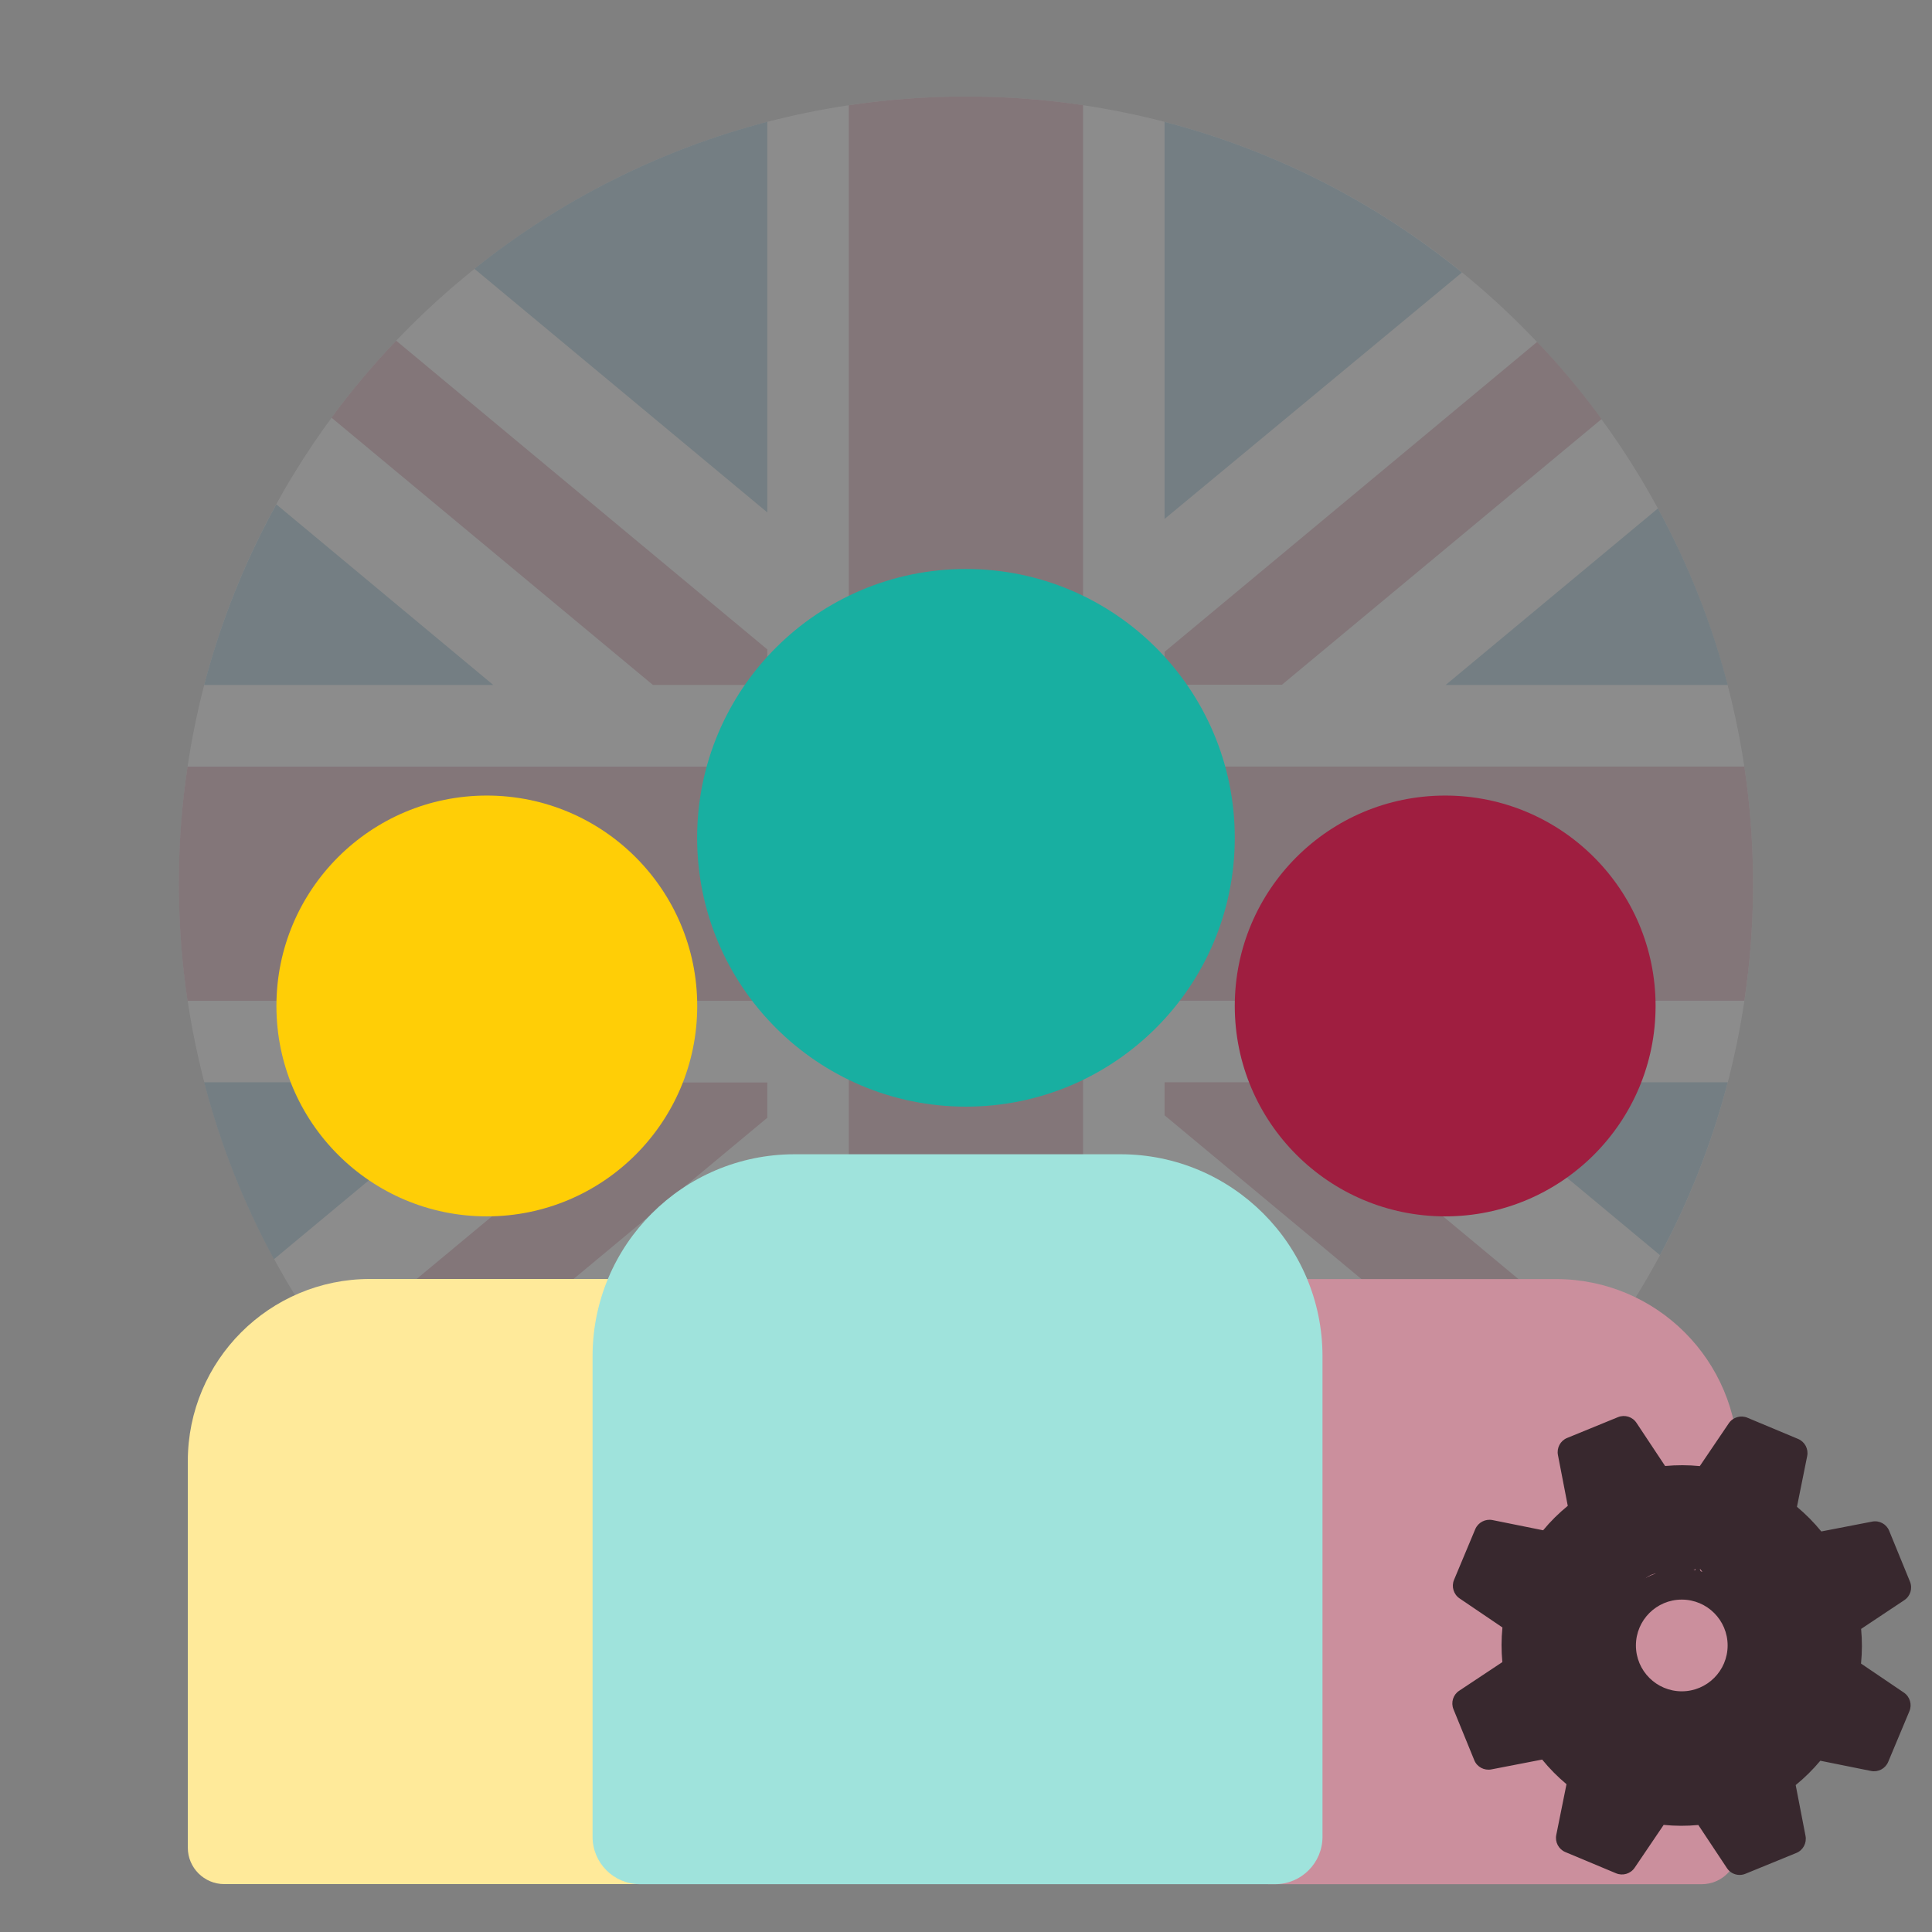 <?xml version="1.0" encoding="UTF-8"?>
<svg id="Layer_1" data-name="Layer 1" xmlns="http://www.w3.org/2000/svg" viewBox="0 0 198.43 198.43">
  <rect x="0" y="0" width="198.43" height="198.43" fill="#808080" stroke="none"/>
  <defs>
    <style>
      .cls-1 {
        opacity: .1;
      }

      .cls-2 {
        fill: #fff;
      }

      .cls-3 {
        fill: #ffea9a;
      }

      .cls-4 {
        fill: #ffce06;
      }

      .cls-5 {
        fill: #9f1e40;
      }

      .cls-6 {
        fill: #9fe3dc;
      }

      .cls-7 {
        fill: #cb8f9d;
      }

      .cls-8 {
        fill: #0872a2;
      }

      .cls-9 {
        fill: #38282e;
      }

      .cls-10 {
        fill: #18afa1;
      }
    </style>
  </defs>
  <g id="Layer_2" data-name="Layer 2" class="cls-1">
    <g id="United_Kingdom" data-name="United Kingdom">
      <path class="cls-2" d="M180.05,90.76c0,44.63-36.17,80.82-80.8,80.84h-.87c-3.92-.04-7.83-.36-11.7-.97-3.17-.49-6.31-1.17-9.4-2.04-34.84-9.83-58.91-41.63-58.9-77.83C18.37,46.12,54.56,9.92,99.21,9.92h.04c22.23-.02,43.48,9.14,58.72,25.32,14.19,15,22.09,34.87,22.08,55.52Z"/>
      <path class="cls-5" d="M78.81,66.71v3.64h-11.75l-33.01-27.45c2.04-2.78,4.26-5.42,6.64-7.91l38.13,31.72Z"/>
      <path class="cls-5" d="M164.48,43.05l-32.82,27.28h-12.05v-3.38l38.26-31.83,.1,.1c2.21,2.32,4.27,4.78,6.18,7.35l.33,.46Z"/>
      <path class="cls-5" d="M78.81,111.16v3.64l-38.13,31.73c-.34-.34-.67-.7-.99-1.05-2.01-2.18-3.89-4.47-5.64-6.85l33.01-27.45h11.75Z"/>
      <path class="cls-5" d="M164.48,138.46c-2.03,2.78-4.24,5.42-6.61,7.92l-38.26-31.83v-3.39h12.05l32.82,27.3Z"/>
      <g>
        <path class="cls-8" d="M50.66,70.35H20.97c1.69-6.47,4.18-12.7,7.41-18.55l22.28,18.55Z"/>
        <path class="cls-8" d="M49.99,111.16l-21.85,18.17c-3.12-5.74-5.53-11.84-7.17-18.17h29.02Z"/>
        <path class="cls-8" d="M78.81,128.24v40.76c-.51-.13-1.01-.27-1.53-.41-10.59-2.98-20.46-8.1-29-15.05l30.53-25.29Z"/>
        <path class="cls-8" d="M78.81,12.52V52.63l-30.08-25.02c8.85-7.09,19.1-12.24,30.08-15.1Z"/>
        <path class="cls-8" d="M150.15,27.99l-30.54,25.31V12.52l.46,.12c11,2.93,21.25,8.17,30.08,15.35Z"/>
        <path class="cls-8" d="M177.45,70.35h-28.97l21.8-18.13c3.12,5.73,5.53,11.82,7.17,18.13Z"/>
        <path class="cls-8" d="M150.41,153.33c-9.01,7.38-19.51,12.73-30.78,15.67v-41.27l30.78,25.61Z"/>
        <path class="cls-8" d="M177.45,111.16c-1.61,6.17-3.94,12.13-6.96,17.75l-21.34-17.75h28.29Z"/>
      </g>
      <path class="cls-5" d="M180.05,89.91v1.61c-.03,3.77-.33,7.53-.89,11.26H111.24v67.92c-3.7,.55-7.44,.85-11.19,.89h-1.68c-3.75-.04-7.49-.34-11.19-.89V102.79H19.26c-.55-3.71-.85-7.45-.89-11.2v-1.59c.03-3.77,.33-7.53,.89-11.26H87.18V10.81c3.53-.53,7.08-.82,10.65-.89h2.61c3.4,.05,6.8,.31,10.17,.79l.63,.09V78.73h67.92c.55,3.7,.85,7.44,.89,11.19h0Z"/>
    </g>
  </g>
  <g>
    <circle class="cls-10" cx="99.21" cy="86.05" r="27.61"/>
    <circle class="cls-4" cx="50" cy="103.32" r="21.61"/>
    <circle class="cls-5" cx="148.43" cy="103.32" r="21.61"/>
    <path class="cls-3" d="M38,131.36h29.57v62.15H23.03c-2.06,0-3.74-1.68-3.74-3.74v-39.7c0-10.33,8.38-18.71,18.71-18.71Z"/>
    <path class="cls-7" d="M133.98,131.36h44.54v62.15h-29.57c-10.33,0-18.71-8.38-18.71-18.71v-39.7c0-2.06,1.68-3.74,3.74-3.74Z" transform="translate(308.76 324.88) rotate(-180)"/>
    <path class="cls-6" d="M81.61,118.55h33.47c11.45,0,20.75,9.3,20.75,20.75v49.35c0,2.69-2.18,4.87-4.87,4.87H65.73c-2.69,0-4.87-2.18-4.87-4.87v-49.35c0-11.45,9.3-20.75,20.75-20.75Z"/>
  </g>
  <g>
    <path class="cls-9" d="M178.68,192.57c-.53,0-1.02-.26-1.31-.7l-2.94-4.43c-1.18,.11-2.37,.11-3.56-.01l-2.98,4.4c-.42,.62-1.22,.86-1.91,.57l-5.21-2.18c-.69-.29-1.08-1.03-.93-1.76l1.05-5.21c-.91-.76-1.75-1.61-2.5-2.53l-5.22,1.01c-.73,.14-1.47-.25-1.75-.94l-2.14-5.24c-.28-.69-.04-1.49,.59-1.9l4.43-2.94c-.11-1.18-.11-2.37,.01-3.56l-4.4-2.98c-.62-.42-.86-1.22-.57-1.91l2.18-5.21c.3-.69,1.03-1.07,1.76-.93l5.21,1.05c.76-.92,1.61-1.76,2.53-2.51l-1.01-5.22c-.14-.73,.25-1.47,.94-1.75l5.23-2.14c.69-.28,1.49-.04,1.9,.59l2.94,4.43c1.18-.11,2.37-.11,3.56,.01l2.98-4.4c.42-.62,1.22-.86,1.91-.57l5.21,2.18c.69,.29,1.08,1.03,.93,1.76l-1.05,5.21c.91,.76,1.75,1.61,2.5,2.53l5.22-1.01c.73-.15,1.47,.25,1.75,.94l2.14,5.23c.28,.69,.04,1.49-.59,1.9l-4.43,2.95c.11,1.18,.11,2.37-.01,3.56l4.4,2.98c.62,.42,.86,1.22,.57,1.91l-2.18,5.21c-.29,.69-1.03,1.08-1.76,.93l-5.21-1.05c-.76,.91-1.61,1.75-2.53,2.5l1.01,5.22c.14,.73-.25,1.47-.94,1.75l-5.23,2.14c-.19,.08-.4,.12-.6,.12Zm-3.42-17.23c.53,0,.34-.09,.64,.35l.71-1.13c-.12-.6-.61-.24-.12-.6,1.25-.91-.09,.99,.83-.25,.36-.49,.32-.89,.91-.77h0c-.5-.34-.16-.45-.07-1.05,.24-1.53,.25-3.08,.02-4.61-.09-.6,.18-1.2,.69-1.54l-3.11-3.39c-.6,.12-.58-.43-.93-.93-.91-1.25,1.16,2.21-.08,1.29-.49-.36-.72-.97-.6-1.57l-.92,.57c-.34,.5,.13,.24-.48,.14-1.53-.24-2.37,.28-2.71-.23,0,0-.41,.03-.9,.39-1.25,.91-.18,.57-1.1,1.81-.36,.49-.43,1.88-1.02,1.76l-.92,2.47c.5,.34,.09,1.02,0,1.62-.24,1.53,.34,.45,.56,1.98,.09,.6,.93,1.36,.42,1.69l.95,.78c.6-.12,.1,.21,.46,.71,.91,1.25-.68-.64,.56,.28,.49,.36,.61-.23,.49,.36l.78,.27c.34-.5,1.02,.05,1.62,.14,1.53,.24-.19,.09,1.34-.14,.08-.01,1.9-.42,1.98-.42Z"/>
    <path class="cls-9" d="M172.73,176.86c-4.34,0-7.86-3.52-7.86-7.86s3.52-7.86,7.86-7.86,7.86,3.52,7.86,7.86c0,4.34-3.52,7.85-7.86,7.86Zm0-12.57c-2.6,0-4.71,2.11-4.71,4.71s2.11,4.71,4.71,4.71,4.71-2.11,4.71-4.71-2.11-4.71-4.71-4.71Z"/>
  </g>
</svg>